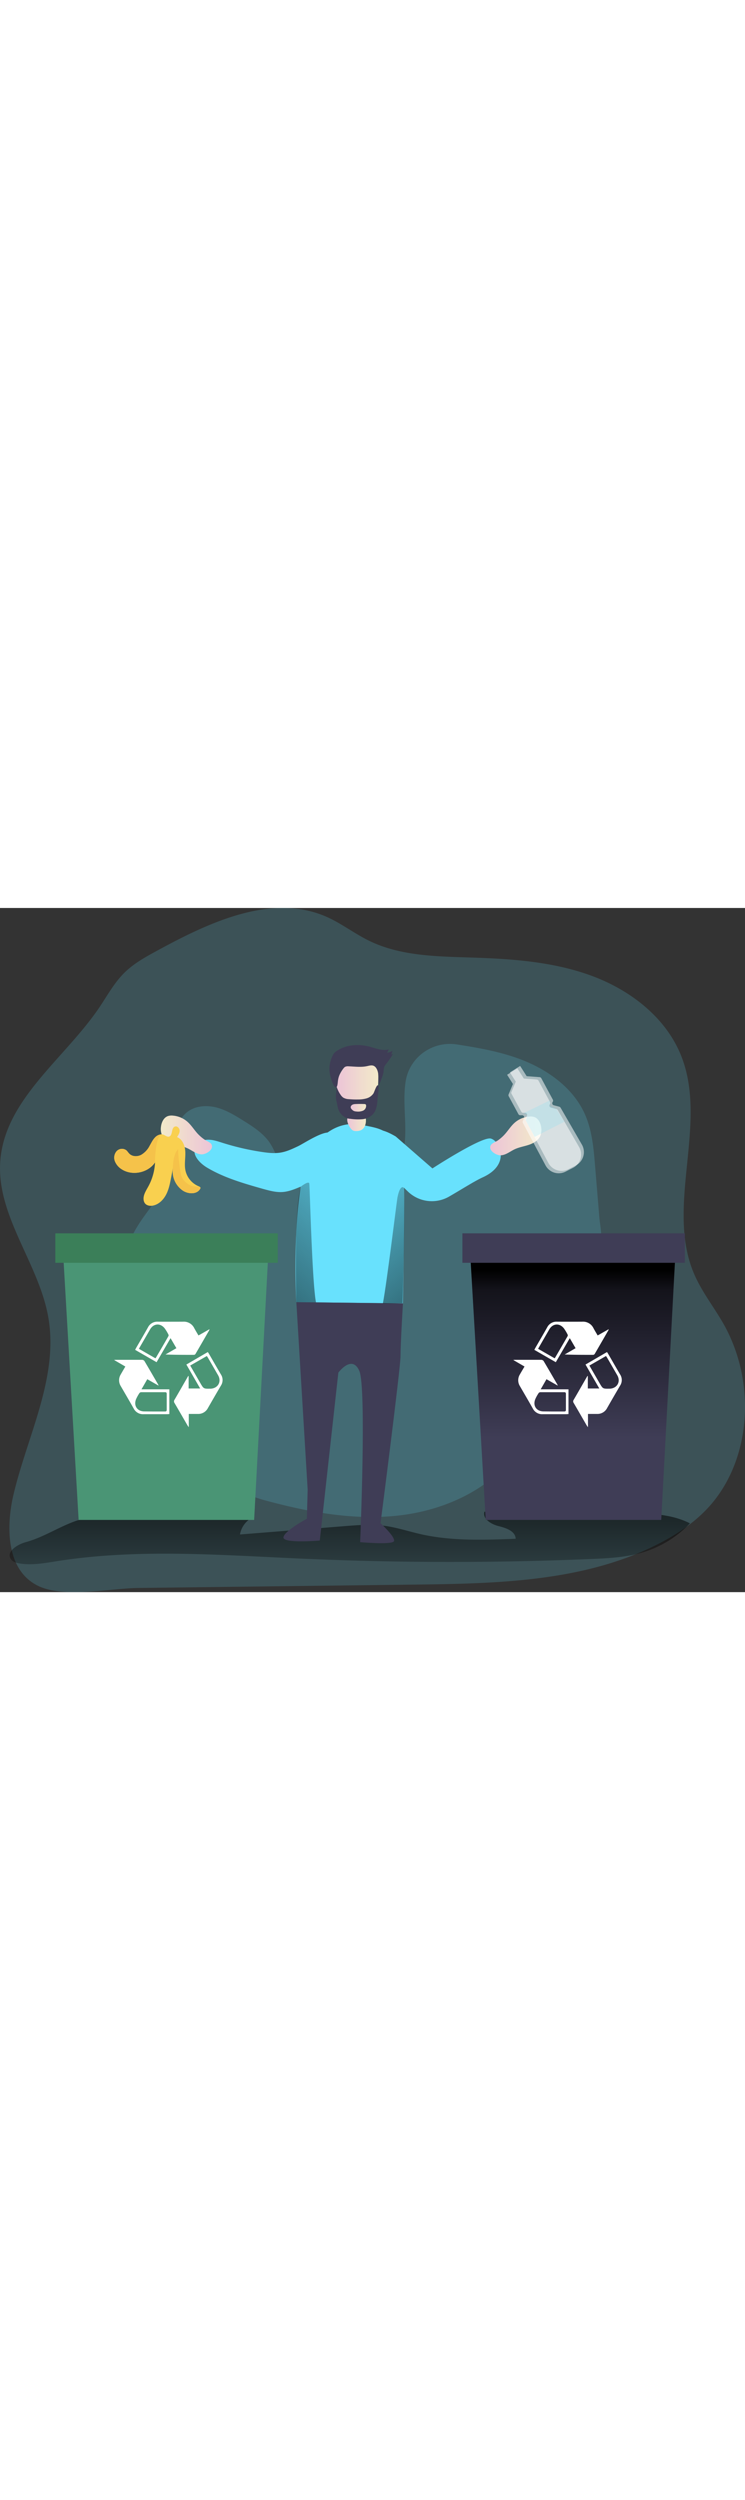 <svg id="Layer_1" data-name="Layer 1" xmlns="http://www.w3.org/2000/svg" xmlns:xlink="http://www.w3.org/1999/xlink" width="526.22" height="483.23" viewBox="0 0 526.22 483.23" data-imageid="recycling-monochromatic-d3352" imageName="Recycling" class="illustrations_image" style="width: 144px;">
  <rect x="0" y="0" width="526.22" height="483.23" fill="#333333" stroke="none"/>
  <defs>
    <linearGradient id="linear-gradient" x1="275.75" y1="399.58" x2="275.75" y2="498.77" gradientUnits="userSpaceOnUse">
      <stop offset="0.01"/>
      <stop offset="0.13" stop-opacity="0.69"/>
      <stop offset="1" stop-opacity="0"/>
    </linearGradient>
    <linearGradient id="linear-gradient-2" x1="273.93" y1="153.74" x2="287.15" y2="153.74" gradientUnits="userSpaceOnUse">
      <stop offset="0" stop-color="#ecc4d7"/>
      <stop offset="0.42" stop-color="#efd4d1"/>
      <stop offset="0.6" stop-color="#f0dcce"/>
      <stop offset="1" stop-color="#f2eac9"/>
    </linearGradient>
    <linearGradient id="linear-gradient-3" x1="266.41" y1="127.52" x2="295.93" y2="127.52" xlink:href="#linear-gradient-2"/>
    <linearGradient id="linear-gradient-4" x1="276.39" y1="142.47" x2="287.32" y2="142.47" xlink:href="#linear-gradient-2"/>
    <linearGradient id="linear-gradient-5" x1="374.94" y1="162.34" x2="411.09" y2="162.34" xlink:href="#linear-gradient-2"/>
    <linearGradient id="linear-gradient-6" x1="-5086.03" y1="161.71" x2="-5049.88" y2="161.71" gradientTransform="matrix(-1, 0, 0, 1, -4907.61, 0)" xlink:href="#linear-gradient-2"/>
    <linearGradient id="linear-gradient-7" x1="404.58" y1="254.16" x2="404.58" y2="374.52" xlink:href="#linear-gradient"/>
    <linearGradient id="linear-gradient-8" x1="165.24" y1="331.17" x2="316.44" y2="159.91" xlink:href="#linear-gradient"/>
    <linearGradient id="linear-gradient-9" x1="-4842.75" y1="324" x2="-4707.62" y2="170.94" gradientTransform="matrix(-1, 0, 0, 1, -4461.96, 0)" xlink:href="#linear-gradient"/>
  </defs>
  <title>Recycle Waste</title>
  <path d="M321.23,479.27c58.63-.71,119.63-2,171.93-28.48,13.6-6.9,26.52-15.54,36.68-26.92,18.66-20.91,26.66-50.06,24.8-78A118.92,118.92,0,0,0,541,297.41c-6.84-12.68-16.15-24-21.88-37.22C498.37,212.43,529,154.44,509.91,106c-10.64-27-35.59-46.37-62.75-56.52s-56.6-12.2-85.58-13.12c-24.69-.79-50.35-1.06-72.51-12-10.11-5-19.13-12-29.42-16.62-38.51-17.19-82.5,3.38-119.55,23.54-8.38,4.55-16.88,9.2-23.65,15.92-7.12,7.07-12,16.07-17.58,24.38-24.55,36.32-66.9,64.95-70,108.68-2.76,38.82,27.48,72.28,34,110.64C70.07,333.14,48,374.09,38.2,415.76c-5,21.23-5.9,53.31,17.67,64.53,18.21,8.66,50.93,1.59,70.23,1.36Z" transform="translate(-28.68 -1.36)" fill="#68e1fd" opacity="0.18" style="isolation: isolate" class="target-color"/>
  <path d="M449,183.44c-1-12.26-2.12-24.77-7-36-8.67-19.87-28.21-33.16-48.68-40.29-13.52-4.71-27.65-7.18-41.83-9.39-17.14-2.68-33.46,8.79-36.25,25.9,0,.11,0,.22-.05.34-3.14,20,4.33,42.28-5.68,59.93-9.85,17.36-33.11,22.55-52.79,19.23-9.62-1.63-19.5-5.2-25.57-12.84-5.44-6.84-7.09-16-12-23.22-4.55-6.64-11.54-11.13-18.36-15.4-6.13-3.84-12.41-7.71-19.42-9.47s-15-1.11-20.65,3.42c-11.09,8.92-7.73,26.24-11,40.08-5.66,23.75-32.81,40.45-31.4,64.81.77,13.39,10.23,24.43,18.74,34.79,13.19,16.06,25.66,34.22,27.29,54.94.7,8.9-.66,17.94.93,26.73,1.76,9.7,8.52,19.69,18.94,19.5a10.16,10.16,0,0,1,4.08.75c5.42,2.25,3.76,6.81,3.65,10.8-.18,6.14,3.75,11.83,8.78,15.36s11.08,5.27,17,6.85c30.73,8.21,62.72,13.93,94.29,10s62.92-18.42,81.52-44.22c12.37-17.16,18.39-38,24.18-58.31L428.09,291c2.53-8.87,5.13-17.79,8.79-26.28,3.78-8.76,10.93-15.51,14.77-23.83,3.08-6.68,1-13.89.37-21C451,207.68,450,195.56,449,183.44Z" transform="translate(-28.68 -1.36)" fill="#68e1fd" opacity="0.18" style="isolation: isolate" class="target-color"/>
  <path d="M46.74,449.33c-6,1.64-13.85,6.78-10.39,11.95,1.27,1.89,3.67,2.62,5.9,3,8.86,1.54,17.91-.18,26.79-1.58,56.94-8.95,115-4.32,172.6-1.77q102.15,4.55,204.43.27c12.47-.52,25.08-1.16,37-4.8A76.34,76.34,0,0,0,516,436c-13.17-6.72-28.56-7-43.34-7.17l-101.81-1.05C369.42,433,375.75,436.7,381,438s11.75,3.54,11.92,8.9c-22.48.86-45.27,1.7-67.21-3.28-8.63-2-17.09-4.8-25.86-5.93-9.22-1.19-18.56-.45-27.82.29l-73.85,5.89a16.85,16.85,0,0,1,10.09-12.64q-44.43-1.23-88.89.05c-12.42.36-26.59-.9-38.15,3.39C69.46,439,59.15,445.93,46.74,449.33Z" transform="translate(-28.68 -1.36)" fill="url(#linear-gradient)"/>
  <g>
    <path d="M313.24,280.63l-61.37-.69-13.9-.16s0-.1,0-.29c-.15-2.78-1.19-24.7,0-48.84a1.77,1.77,0,0,1,0-.23,287.78,287.78,0,0,1,3-31.19s0,0,0,0c2.38-14.64,6.22-27.19,12.34-33.19,1.22-1.19,12.4-15,30.37-11.54s27.54,3.27,30.36,46.19C314.75,210.61,313.24,280.63,313.24,280.63Z" transform="translate(-28.68 -1.36)" fill="#68e1fd" class="target-color"/>
    <path d="M276.93,157.7a4.23,4.23,0,0,0,1.44,1,5,5,0,0,0,1.77.23,8.17,8.17,0,0,0,3.61-.66,6,6,0,0,0,2.78-3.21,10.43,10.43,0,0,0,.61-4.26,1.56,1.56,0,0,0-.2-.86,1.7,1.7,0,0,0-1.27-.56q-3-.39-6.11-.57c-1.23-.08-4.09-.75-5,.28C272.71,151.19,275.42,156.2,276.93,157.7Z" transform="translate(-28.68 -1.36)" fill="url(#linear-gradient-2)"/>
    <path d="M267.2,134.39a18.89,18.89,0,0,0,1.94,7.19c2.07,3.61,6.3,5.59,10.46,5.84a13.22,13.22,0,0,0,9.12-2.65,18.93,18.93,0,0,0,3.61-4.31,18.18,18.18,0,0,0,2-3.69,18.91,18.91,0,0,0,.94-4.72c.38-3.68.59-7.39.62-11.09a23.81,23.81,0,0,0-.28-4.62A13.29,13.29,0,0,0,292,109.4a6.09,6.09,0,0,0-2.37-1.59,7.42,7.42,0,0,0-2.78-.17c-1.62.1-3.23.25-4.84.45a16.39,16.39,0,0,0-3.4.68,13.27,13.27,0,0,0-4.48,2.8,23.63,23.63,0,0,0-6.54,10,18,18,0,0,0-1.14,5.34A63.49,63.49,0,0,0,267.2,134.39Z" transform="translate(-28.68 -1.36)" fill="url(#linear-gradient-3)"/>
    <path d="M262.48,121.59a30.06,30.06,0,0,1-1.08-5,21.4,21.4,0,0,1,1.84-10.07,11,11,0,0,1,1.23-2.32,9.5,9.5,0,0,1,2.59-2.21c6.67-4.2,15.23-4.68,22.85-2.63,4.4,1.17,9,3.15,13.33,1.87a6.3,6.3,0,0,1-1.2,2.29,6.93,6.93,0,0,0,3.82-1.3,6.17,6.17,0,0,1-1,2.65l1.4-.43a58.53,58.53,0,0,1-4.87,7.12,8.56,8.56,0,0,0-1.24,1.87,11.72,11.72,0,0,0-.5,3.3,20.81,20.81,0,0,1-1.42,5l-1.85,4.91c-.74-4.08.33-8.67-1.94-12.14a4.42,4.42,0,0,0-1.68-1.59c-1.5-.74-3.26-.18-4.89.17-4.27.9-8.68.27-13,.11a5,5,0,0,0-2.32.31,4.62,4.62,0,0,0-1.38,1.19,14.68,14.68,0,0,0-2.53,3.9,20.73,20.73,0,0,0-1.21,4.51c-.19,1-.24,4-1,4.65C264.6,129.23,262.78,122.67,262.48,121.59Z" transform="translate(-28.68 -1.36)" fill="#3f3d56"/>
    <path d="M295.38,135.91c-.25,3.92-.63,8.15-3.24,11.08a11.93,11.93,0,0,1-7.51,3.57,36,36,0,0,1-8.48-.29,9.25,9.25,0,0,1-3.33-.81,11,11,0,0,1-5.45-6.76l-1.22-5.89c-.61-2.95.4-6.23.32-9.24a19.74,19.74,0,0,0,2.73,5.66,7.46,7.46,0,0,0,2,2.12,8.64,8.64,0,0,0,4,1.05,59.18,59.18,0,0,0,6.52.21,20.54,20.54,0,0,0,5.95-.8,8.85,8.85,0,0,0,4.79-3.46c.57-.89,2.21-6.37,3.25-5.72S295.46,134.67,295.38,135.91Z" transform="translate(-28.68 -1.36)" fill="#3f3d56"/>
    <path d="M286.25,139.85a1.39,1.39,0,0,1,.46.08,1.09,1.09,0,0,1,.56.86,3.72,3.72,0,0,1-2.27,3.78,9.27,9.27,0,0,1-4.65.53,5.27,5.27,0,0,1-1.72-.35,5,5,0,0,1-1.54-1.22,3,3,0,0,1-.59-.83,1.73,1.73,0,0,1,.28-1.69c.94-1.19,2.53-1.15,3.89-1.2C282.53,139.74,284.39,139.76,286.25,139.85Z" transform="translate(-28.68 -1.36)" fill="url(#linear-gradient-4)"/>
    <path d="M238,279.78l8,132.44-.57,20.53s-16,8.56-16.54,13.12,25.66,2.28,25.66,2.28l13.12-118.61s9.69-13.12,14.83-1.15.57,120.9.57,120.9,22.09,2,23.8-.57-9.4-12.83-9.4-12.83,14.11-109.49,14.11-118,1.71-37.21,1.71-37.21Z" transform="translate(-28.68 -1.36)" fill="#3f3d56"/>
    <path d="M308.21,162.76l25.91,22.56s35-22.81,41.28-21.1,14.26,18.25-5.7,27.37c-6,2.73-15.37,8.78-23.92,13.67a24.37,24.37,0,0,1-29-3.64l-14-13.54c-4.23-5-10-7.61-10.16-14.18l-.56-3.34C291.89,162.54,290.1,152.17,308.21,162.76Z" transform="translate(-28.68 -1.36)" fill="#68e1fd" class="target-color"/>
    <path d="M239.26,169.6c-4,1.89-8,3.8-12.36,4.52s-8.77.23-13.12-.42a181.9,181.9,0,0,1-28.09-6.51c-3.38-1.07-6.83-2.26-10.38-2.15s-7.3,1.84-8.71,5.09c-2.47,5.68,3.13,11.52,8.45,14.68,12.15,7.22,25.93,11.13,39.53,15C219,201,223.44,202.26,228,202c4.7-.27,9.14-2.15,13.46-4,7.27-3.16,14.94-6.76,19.11-13.5,2.61-4.22,7.24-20.38,2-24C258.39,157.54,243.55,167.56,239.26,169.6Z" transform="translate(-28.68 -1.36)" fill="#68e1fd" class="target-color"/>
    <path d="M385.34,161.08c2.36-2.66,4.25-5.74,6.92-8.09a17.71,17.71,0,0,1,10.37-4.32,8.5,8.5,0,0,1,3.44.34c3,1.05,4.53,4.39,4.91,7.53a11.29,11.29,0,0,1-.71,5.9c-1.44,3.18-4.76,5.1-8.07,6.21s-6.84,1.65-10,3.14c-3.33,1.57-6.38,4.23-10.06,4.26-2.95,0-8.57-3.29-6.9-6.92.77-1.66,3.51-2.5,4.94-3.49A29.47,29.47,0,0,0,385.34,161.08Z" transform="translate(-28.68 -1.36)" fill="url(#linear-gradient-5)"/>
    <path d="M168,160.45c-2.36-2.66-4.25-5.74-6.92-8.09A17.71,17.71,0,0,0,150.72,148a8.43,8.43,0,0,0-3.43.34c-3,1.05-4.54,4.39-4.91,7.53a11.18,11.18,0,0,0,.7,5.9c1.44,3.18,4.76,5.1,8.08,6.21s6.83,1.65,10,3.14c3.33,1.57,6.38,4.22,10.07,4.26,2.94,0,8.57-3.29,6.89-6.92-.76-1.66-3.51-2.5-4.94-3.49A29.47,29.47,0,0,1,168,160.45Z" transform="translate(-28.68 -1.36)" fill="url(#linear-gradient-6)"/>
    <path d="M170.25,198.86a1.28,1.28,0,0,1-.26,1c-2.3,3.9-8.3,3.64-12.1,1.17a16.46,16.46,0,0,1-7.23-13.31,14.74,14.74,0,0,1,.15-2.49c0-.25.08-.49.12-.73l-.12.62c-.43,2.23-.85,4.47-1.26,6.69-.78,4-1.57,8.15-3.45,11.83s-5,6.88-9,7.85c-2.15.52-4.71.21-6.05-1.53a5,5,0,0,1-.9-2.24c-.54-3.44,1.65-6.66,3.32-9.73a39.09,39.09,0,0,0,4.72-16.89,15.9,15.9,0,0,1-4.77,4.58c-5.59,3.51-13.28,3.86-18.84.19a11.76,11.76,0,0,1-4.74-5.69,7,7,0,0,1,1.24-7,5.17,5.17,0,0,1,6.79-.72c.86.72,1.42,1.73,2.23,2.52,2.13,2.09,5.66,2.15,8.32.79a15.49,15.49,0,0,0,6-6.41c1.19-2.06,2.21-4.3,3.91-6a6.72,6.72,0,0,1,4.81-2.1c1.64.08,3.34,2,4.86,1.6,3-.84,1.33-6.29,4.38-7.16,1.59-.44,3.14,1.28,3.19,2.93s-.93,3.18-1.84,4.56c4,1.55,5.71,6.34,5.85,10.63s-.78,8.63.07,12.83a15.77,15.77,0,0,0,9.42,11.3,2.54,2.54,0,0,1,1,.62A1,1,0,0,1,170.25,198.86Z" transform="translate(-28.68 -1.36)" fill="#f9d04f"/>
    <path d="M143.12,161.2c-4.72.47-5,19.86-5,19.86l-4.77,4.58c-5.59,3.51-13.28,3.86-18.84.19a11.76,11.76,0,0,1-4.74-5.69,7,7,0,0,1,1.24-7,5.17,5.17,0,0,1,6.79-.72c.86.72,1.42,1.73,2.23,2.52,2.13,2.09,5.66,2.15,8.32.79a15.49,15.49,0,0,0,6-6.41c1.19-2.06,2.21-4.3,3.91-6A6.72,6.72,0,0,1,143.12,161.2Z" transform="translate(-28.68 -1.36)" fill="#f5c24a"/>
    <path d="M170.25,198.86a1.28,1.28,0,0,1-.26,1c-2.3,3.9-8.3,3.64-12.1,1.17a16.46,16.46,0,0,1-7.23-13.31,4.07,4.07,0,0,1,0-.5c0-.67.09-1.32.12-2v-.11a36.41,36.41,0,0,1,1.09-8.46,18.26,18.26,0,0,1,1.07-2.83c.25-.54,1.52-1.95,1.52-2.49a106.07,106.07,0,0,0,1.07,12.34c.2,1.61.4,3.2.73,4.78a10.46,10.46,0,0,0,4.17,7.08,10.65,10.65,0,0,0,3.57,2.1c1.73.53,3.61.36,5.39.73a3.9,3.9,0,0,1,.67.18A1,1,0,0,1,170.25,198.86Z" transform="translate(-28.68 -1.36)" fill="#f5c24a"/>
    <path d="M433.35,184.94l-5.22,2.66A10.56,10.56,0,0,1,414,183.15l-16-30a1.52,1.52,0,0,1-.05-1.3l.88-2a1.49,1.49,0,0,0-1.44-2.09l-1.14,0a1.51,1.51,0,0,1-1.4-.77L388,134.34a1.5,1.5,0,0,1-.08-1.29l3-7.21a.53.53,0,0,1,.08-.15l-4.13-6.51,7.21-4.58,4.61,7.24,9.14.69a1.49,1.49,0,0,1,1.2.79l8.14,15.09a1.58,1.58,0,0,1,.19.72,1.54,1.54,0,0,1-.31.91,1.5,1.5,0,0,0,.84,2.35l3.83,1a1.65,1.65,0,0,1,.94.72l15.08,26.15A10.58,10.58,0,0,1,433.35,184.94Z" transform="translate(-28.68 -1.36)" fill="#fff" opacity="0.54"/>
    <path d="M435.35,183.23l-5.23,2.66A10.55,10.55,0,0,1,416,181.44l-16-30a1.52,1.52,0,0,1,0-1.3l.88-2a1.49,1.49,0,0,0-1.44-2.09l-1.14,0a1.5,1.5,0,0,1-1.4-.77L390,132.63a1.5,1.5,0,0,1-.07-1.29l3-7.21A.8.8,0,0,1,393,124l-4.14-6.5,7.22-4.58,4.6,7.24,9.15.68a1.55,1.55,0,0,1,1.2.79l8.14,15.1a1.53,1.53,0,0,1-.12,1.63,1.49,1.49,0,0,0,.83,2.35l3.83,1a1.58,1.58,0,0,1,.94.72l15.09,26.15A10.6,10.6,0,0,1,435.35,183.23Z" transform="translate(-28.68 -1.36)" fill="#fff" opacity="0.54"/>
  </g>
  <polygon points="332.43 249.17 343.08 432.22 467.05 432.22 476.73 250.14 332.43 249.17" fill="#3f3d56"/>
  <polygon points="332.43 249.17 343.08 432.22 467.05 432.22 476.73 250.14 332.43 249.17" fill="url(#linear-gradient-7)"/>
  <rect x="326.61" y="229.8" width="157.14" height="20.82" fill="#3f3d56"/>
  <polygon points="44.89 249.17 55.54 432.22 179.51 432.22 189.2 250.14 44.89 249.17" fill="#4a9575"/>
  <rect x="39.08" y="229.8" width="157.14" height="20.82" fill="#3b7f59"/>
  <g>
    <path d="M168.87,303.3l7.77-4.42a2.72,2.72,0,0,1-.1.58c-3.24,5.61-6.47,11.23-9.74,16.83a1.48,1.48,0,0,1-1,.7c-6.72,0-13.44,0-20.24-.25l7.71-4.46-4.12-7.09-9.87,17-15.13-8.72c.21-.44.39-.87.62-1.26,2.82-4.88,5.68-9.74,8.44-14.65a7.33,7.33,0,0,1,7-4q8.89.06,17.81,0a8.15,8.15,0,0,1,7.83,4.51C166.78,299.8,167.79,301.45,168.87,303.3Zm-30.49,16.08c.2-.14.32-.18.36-.25,3-5.12,6-10.24,8.92-15.38a1.29,1.29,0,0,0,0-1.07,31.71,31.71,0,0,0-2.61-4.35c-3.12-4-7.91-3.58-10.39.73l-6.36,11c-.49.85-1,1.71-1.49,2.66Z" transform="translate(-28.68 -1.36)" fill="#fff"/>
    <path d="M117.21,325.24l-8-4.65c.6,0,.9-.1,1.2-.1,6.19,0,12.37,0,18.55,0a2.29,2.29,0,0,1,1.69.79c3.29,5.52,6.5,11.09,9.72,16.64a7.88,7.88,0,0,1,.34.83l-8-4.56-4.09,7.14H148.3v17.49c-.48,0-1,.09-1.43.09-5.59,0-11.17,0-16.76,0a7.34,7.34,0,0,1-7-4c-3-5.34-6.11-10.62-9.17-15.92a7.78,7.78,0,0,1,0-8.11C115,329,116.07,327.22,117.21,325.24ZM137.4,357c2.6,0,5.19,0,7.78,0,.88,0,1.27-.28,1.26-1.2q0-5.61,0-11.22c0-.89-.3-1.22-1.21-1.21-5.59,0-11.17,0-16.76,0a1.67,1.67,0,0,0-1.24.54,27.09,27.09,0,0,0-2.46,4.43c-1.82,4.68.92,8.6,5.9,8.6Z" transform="translate(-28.68 -1.36)" fill="#fff"/>
    <path d="M161.92,332v8.75h8.15l-9.75-16.92L175.47,315c.3.48.58.87.82,1.29,2.8,4.83,5.56,9.69,8.4,14.49a7.21,7.21,0,0,1,.06,7.9c-3.12,5.28-6.17,10.59-9.23,15.91a7.62,7.62,0,0,1-7.1,4.13c-2.08,0-4.17,0-6.39,0v9.38c-.46-.63-.69-.89-.86-1.19-3.07-5.3-6.12-10.62-9.23-15.91a2,2,0,0,1,0-2.28c3.27-5.59,6.47-11.22,9.7-16.83Zm1.11-7.45,7.17,12.42c2.32,4,2.33,4,7,3.91h.45c5.06-.35,7.62-5,5.12-9.39q-3.53-6.15-7.09-12.29c-.27-.45-.57-.88-.9-1.39Z" transform="translate(-28.68 -1.36)" fill="#fff"/>
  </g>
  <g>
    <path d="M450.83,303.3l7.77-4.42a2.19,2.19,0,0,1-.1.58q-4.85,8.42-9.73,16.83a1.47,1.47,0,0,1-1,.7c-6.72,0-13.43,0-20.24-.25l7.71-4.46-4.11-7.09c-3.36,5.79-6.59,11.35-9.87,17l-15.14-8.72c.22-.44.4-.87.63-1.26,2.81-4.88,5.68-9.74,8.43-14.65a7.34,7.34,0,0,1,7-4q8.91.06,17.81,0a8.18,8.18,0,0,1,7.84,4.51C448.74,299.8,449.76,301.45,450.83,303.3Zm-30.48,16.08c.2-.14.31-.18.35-.25q4.49-7.68,8.92-15.38a1.29,1.29,0,0,0,0-1.07,32.68,32.68,0,0,0-2.6-4.35c-3.13-4-7.91-3.58-10.4.73-2.11,3.67-4.24,7.33-6.35,11-.49.85-1,1.71-1.5,2.66Z" transform="translate(-28.68 -1.36)" fill="#fff"/>
    <path d="M399.17,325.24l-8-4.65c.61,0,.91-.1,1.21-.1,6.18,0,12.36,0,18.55,0a2.28,2.28,0,0,1,1.68.79c3.29,5.52,6.5,11.09,9.73,16.64.08.15.13.33.34.83l-8-4.56-4.09,7.14h19.63v17.49c-.49,0-1,.09-1.44.09-5.58,0-11.17,0-16.75,0a7.34,7.34,0,0,1-7-4c-3-5.34-6.11-10.62-9.17-15.92a7.78,7.78,0,0,1,0-8.11C396.93,329,398,327.22,399.17,325.24ZM419.37,357c2.59,0,5.18,0,7.78,0,.88,0,1.26-.28,1.25-1.2q0-5.61,0-11.22c0-.89-.3-1.22-1.21-1.21-5.59,0-11.17,0-16.76,0a1.67,1.67,0,0,0-1.24.54,27,27,0,0,0-2.45,4.43c-1.83,4.68.92,8.6,5.9,8.6Z" transform="translate(-28.68 -1.36)" fill="#fff"/>
    <path d="M443.88,332v8.75H452l-9.75-16.92L457.43,315c.3.48.58.87.82,1.29,2.8,4.83,5.56,9.69,8.4,14.49a7.2,7.2,0,0,1,.06,7.9q-4.66,7.92-9.22,15.91a7.64,7.64,0,0,1-7.1,4.13c-2.09,0-4.18,0-6.4,0v9.38c-.46-.63-.69-.89-.86-1.19-3.07-5.3-6.12-10.62-9.22-15.91a1.94,1.94,0,0,1,0-2.28c3.26-5.59,6.47-11.22,9.69-16.83Zm1.11-7.45,7.17,12.42c2.33,4,2.33,4,7,3.91h.44c5.07-.35,7.63-5,5.13-9.39q-3.54-6.15-7.1-12.29c-.26-.45-.57-.88-.9-1.39Z" transform="translate(-28.68 -1.36)" fill="#fff"/>
  </g>
  <path d="M251.87,279.94l-13.9-.16s0-.1,0-.29c-.08-3-.68-27.18,0-48.84a1.77,1.77,0,0,1,0-.23c.4-13.13,1.29-25.29,3-31.19,0,0,0,0,0,0,.13-.44.27-.85.42-1.22,0,0,5.38-4.2,5.75-2C247.53,198,249.1,265.55,251.87,279.94Z" transform="translate(-28.68 -1.36)" fill="url(#linear-gradient-8)"/>
  <path d="M299.12,280.68l13.9-.15s0-.1,0-.3c.08-3,2.41-75.54.66-81.44,0,0-2.41-2.23-4.27,7.06C309,207.86,301.89,266.3,299.12,280.68Z" transform="translate(-28.68 -1.36)" fill="url(#linear-gradient-9)"/>
  <polygon points="369.94 144.89 388.34 135.92 388.62 139.87 393 142.02 398.62 150.99 377.64 161.69 371.36 150.1 372.62 146.29 369.94 144.89" fill="#68e1fd" opacity="0.18" style="isolation: isolate" class="target-color"/>
</svg>